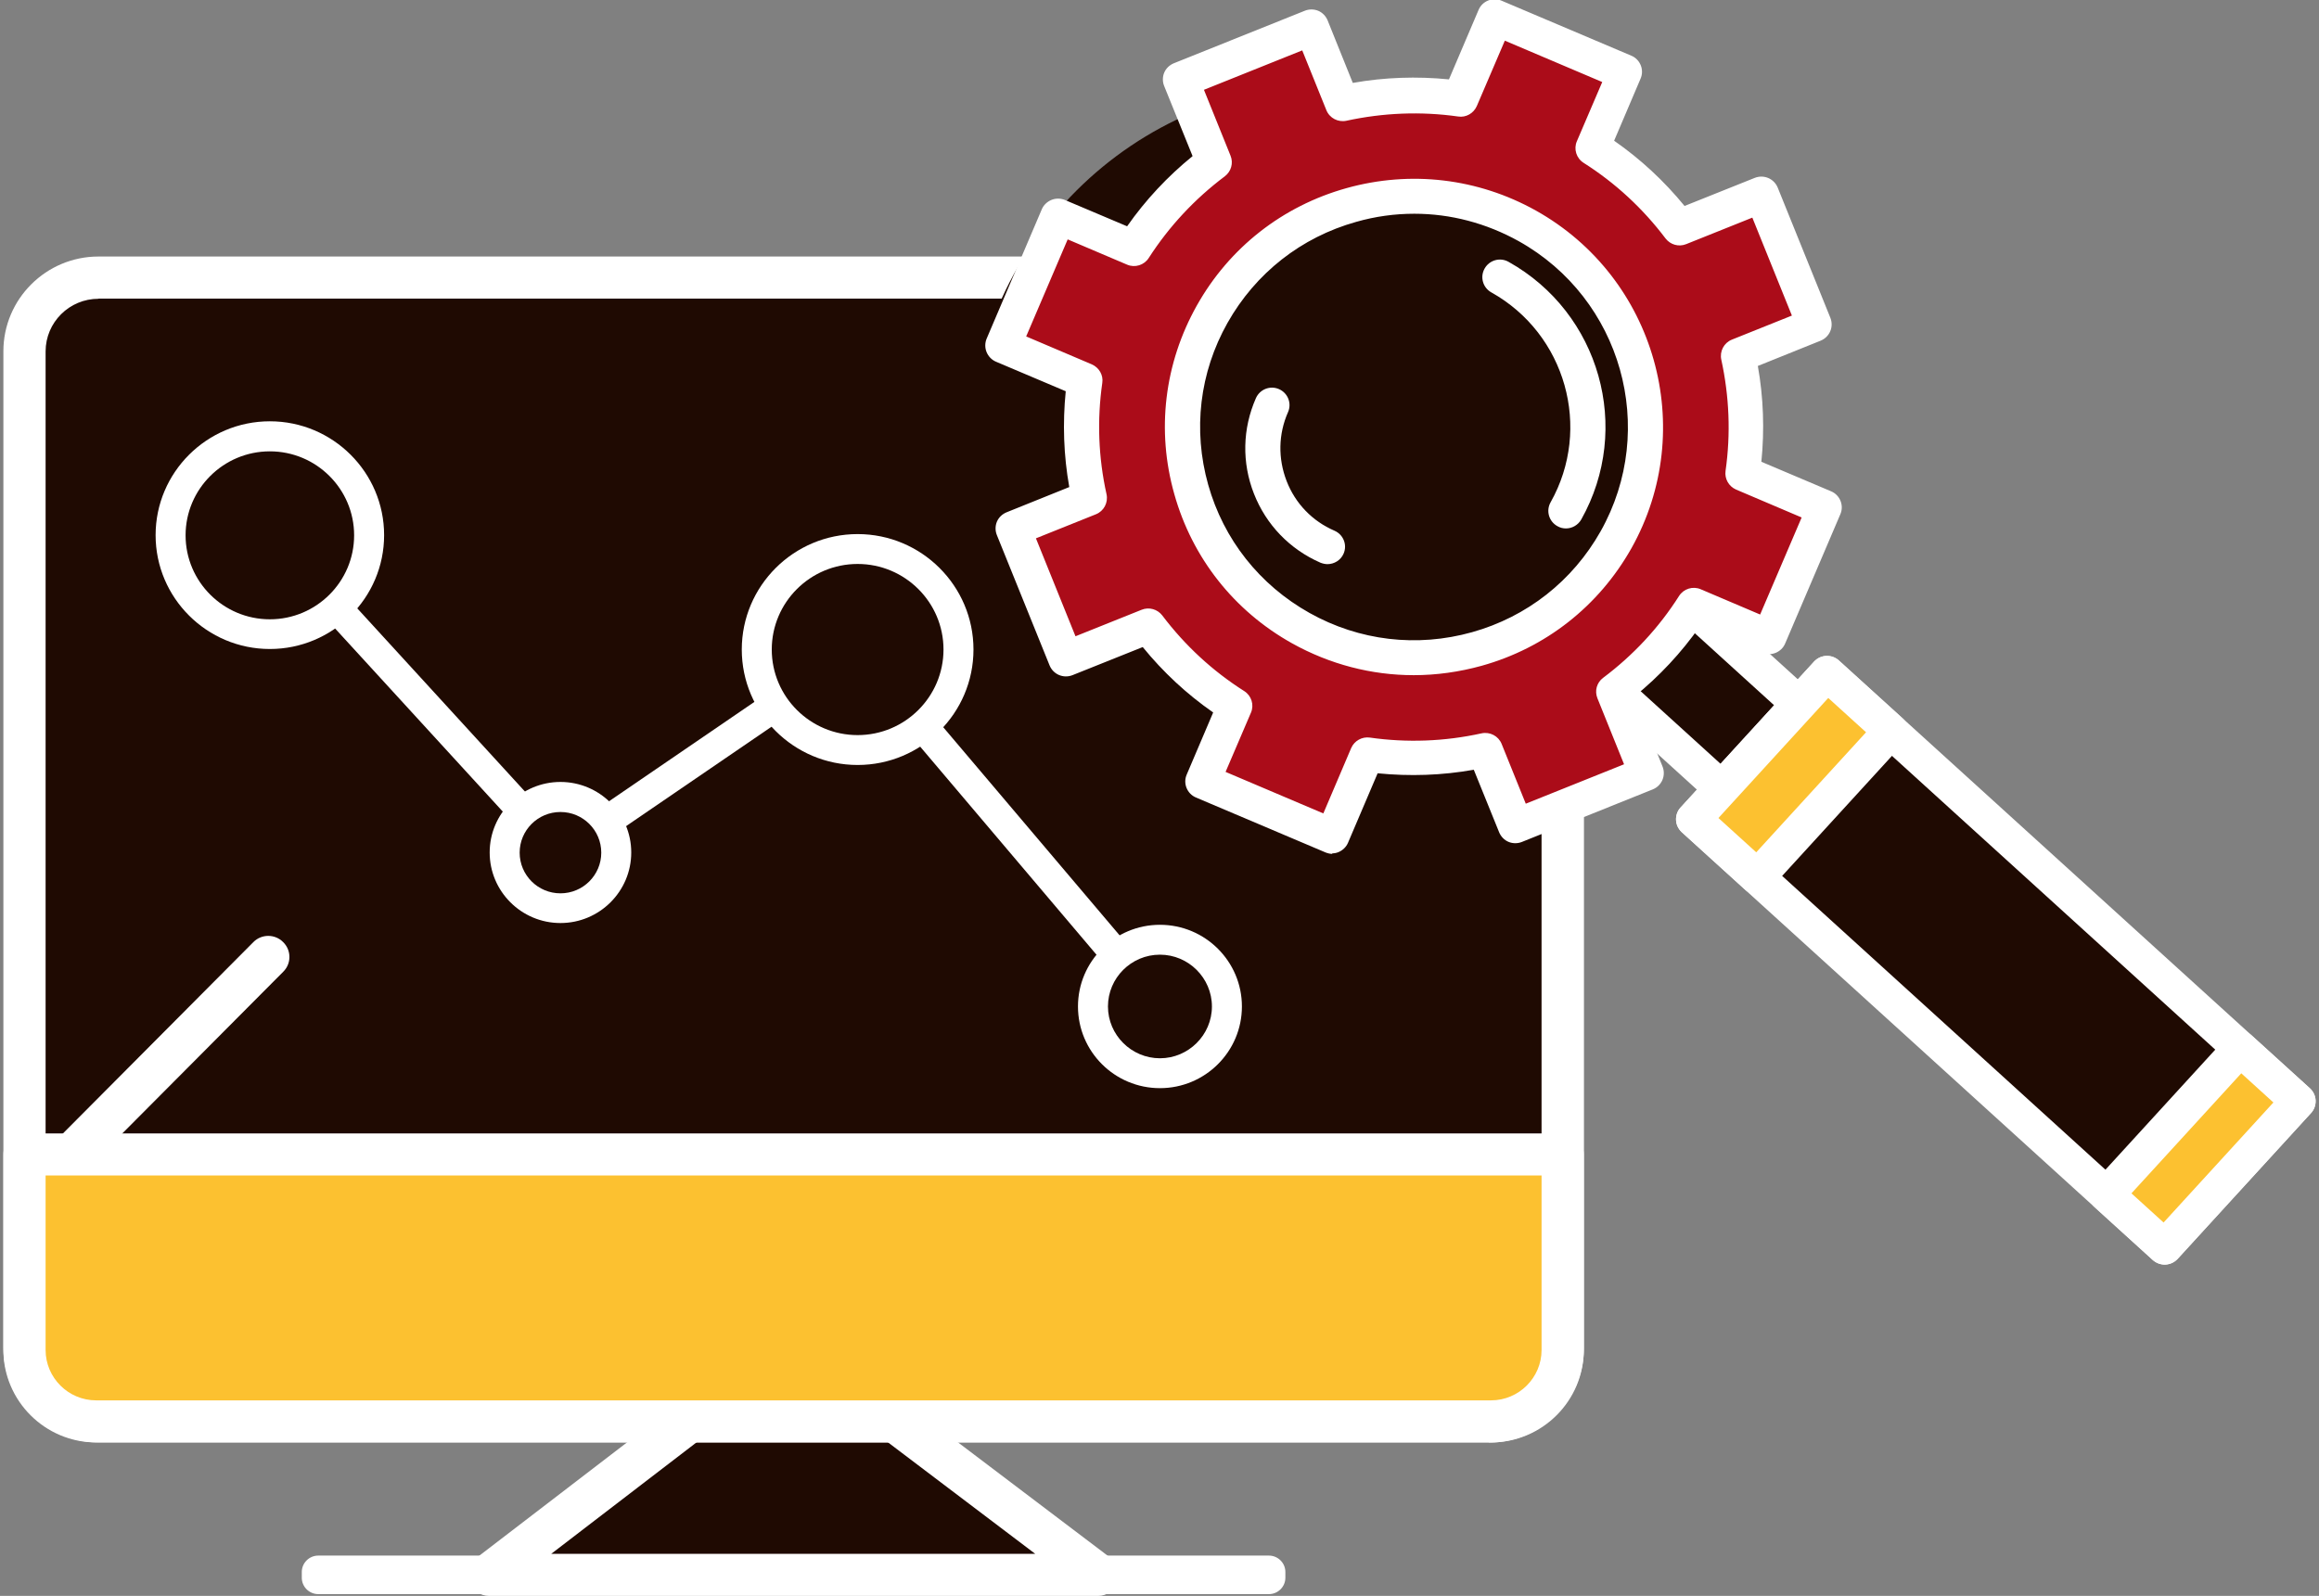 <svg width="292" height="201" viewBox="0 0 292 201" fill="none" xmlns="http://www.w3.org/2000/svg">
<rect x="0" y="0" width="292" height="201" fill="#808080" stroke="none"/>
<g clip-path="url(#clip0_20_414)">
<path d="M159.772 195.923H40.078C38.931 195.923 38 196.85 38 197.994V198.707C38 199.85 38.931 200.777 40.078 200.777H159.772C160.92 200.777 161.85 199.85 161.85 198.707V197.994C161.85 196.85 160.92 195.923 159.772 195.923Z" fill="white"/>
<path d="M99.679 169.137L61.591 198.35H138.259L99.679 169.137Z" fill="#1F0A02"/>
<path d="M138.259 201H61.591C60.451 201 59.446 200.288 59.066 199.196C58.709 198.128 59.066 196.925 59.96 196.235L98.049 167.021C99.009 166.287 100.327 166.287 101.288 167.021L139.868 196.235C140.784 196.925 141.141 198.105 140.784 199.196C140.426 200.265 139.399 201 138.259 201ZM69.409 195.701H130.351L99.679 172.477L69.409 195.701Z" fill="white"/>
<path d="M187.451 34.981H12.399C7.255 34.981 3.084 39.138 3.084 44.266V169.76C3.084 174.888 7.255 179.045 12.399 179.045H187.451C192.596 179.045 196.766 174.888 196.766 169.76V44.266C196.766 39.138 192.596 34.981 187.451 34.981Z" fill="#1F0A02"/>
<path d="M187.451 181.672H12.399C5.809 181.672 0.426 176.329 0.426 169.738V44.243C0.426 37.675 5.787 32.309 12.399 32.309H187.473C194.063 32.309 199.447 37.653 199.447 44.243V169.76C199.447 176.329 194.086 181.695 187.473 181.695L187.451 181.672ZM12.399 37.63C8.736 37.63 5.742 40.592 5.742 44.266V169.782C5.742 173.434 8.713 176.395 12.399 176.395H187.473C191.137 176.395 194.108 173.434 194.108 169.782V44.243C194.108 40.592 191.137 37.608 187.473 37.608H12.399V37.63Z" fill="white"/>
<path d="M3.084 145.4H196.766V170.027C196.766 174.993 192.723 179.023 187.741 179.023H12.109C7.127 179.023 3.084 174.993 3.084 170.027V145.4Z" fill="#FCC130"/>
<path d="M187.741 181.673H12.109C5.675 181.673 0.426 176.44 0.426 170.027V145.401C0.426 143.931 1.61 142.751 3.084 142.751H196.766C198.241 142.751 199.425 143.931 199.425 145.401V170.027C199.425 176.44 194.175 181.673 187.741 181.673ZM5.742 148.05V170.027C5.742 173.523 8.602 176.373 12.109 176.373H187.741C191.248 176.373 194.108 173.523 194.108 170.027V148.05H5.742Z" fill="white"/>
<path d="M141.231 53.15C140.56 53.15 139.868 52.883 139.354 52.371C138.304 51.346 138.304 49.654 139.354 48.63L154.5 33.4C155.528 32.353 157.226 32.353 158.253 33.4C159.303 34.424 159.303 36.116 158.253 37.14L143.107 52.371C142.593 52.883 141.901 53.15 141.208 53.15H141.231Z" fill="white"/>
<path d="M150.032 64.974C149.362 64.974 148.67 64.707 148.156 64.195C147.106 63.17 147.106 61.478 148.156 60.454L175.075 33.422C176.102 32.376 177.8 32.376 178.828 33.422C179.878 34.446 179.878 36.139 178.828 37.163L151.909 64.195C151.395 64.707 150.702 64.974 150.01 64.974H150.032Z" fill="white"/>
<path d="M9.495 147.583C8.825 147.583 8.133 147.315 7.619 146.803C6.569 145.779 6.569 144.087 7.619 143.063L31.902 118.658C32.929 117.612 34.627 117.612 35.655 118.658C36.705 119.683 36.705 121.375 35.655 122.399L11.372 146.803C10.858 147.315 10.165 147.583 9.473 147.583H9.495Z" fill="white"/>
<path d="M168.082 102.203C193.473 102.203 214.057 81.687 214.057 56.379C214.057 31.07 193.473 10.554 168.082 10.554C142.691 10.554 122.108 31.07 122.108 56.379C122.108 81.687 142.691 102.203 168.082 102.203Z" fill="#1F0A02"/>
<path d="M144.626 127.988L107.654 84.346L71.666 108.95C70.884 109.485 69.834 109.351 69.208 108.661L32.594 68.67L35.387 66.132L70.862 104.898L106.917 80.249C107.721 79.692 108.794 79.848 109.442 80.583L147.53 125.539L144.648 127.966L144.626 127.988Z" fill="white"/>
<path d="M146.056 135.18C150.72 135.18 154.5 131.412 154.5 126.763C154.5 122.115 150.72 118.347 146.056 118.347C141.392 118.347 137.612 122.115 137.612 126.763C137.612 131.412 141.392 135.18 146.056 135.18Z" fill="#1F0A02"/>
<path d="M146.056 137.05C140.359 137.05 135.735 132.441 135.735 126.763C135.735 121.085 140.359 116.476 146.056 116.476C151.752 116.476 156.377 121.085 156.377 126.763C156.377 132.441 151.752 137.05 146.056 137.05ZM146.056 120.239C142.437 120.239 139.51 123.178 139.51 126.763C139.51 130.348 142.459 133.287 146.056 133.287C149.653 133.287 152.601 130.348 152.601 126.763C152.601 123.178 149.653 120.239 146.056 120.239Z" fill="white"/>
<path d="M33.979 79.848C40.876 79.848 46.467 74.275 46.467 67.401C46.467 60.526 40.876 54.954 33.979 54.954C27.082 54.954 21.491 60.526 21.491 67.401C21.491 74.275 27.082 79.848 33.979 79.848Z" fill="#1F0A02"/>
<path d="M33.979 81.74C26.049 81.74 19.593 75.305 19.593 67.401C19.593 59.496 26.049 53.061 33.979 53.061C41.91 53.061 48.366 59.496 48.366 67.401C48.366 75.305 41.91 81.74 33.979 81.74ZM33.979 56.846C28.126 56.846 23.368 61.589 23.368 67.423C23.368 73.257 28.126 77.999 33.979 77.999C39.832 77.999 44.59 73.257 44.59 67.423C44.59 61.589 39.832 56.846 33.979 56.846Z" fill="white"/>
<path d="M70.571 114.383C74.445 114.383 77.586 111.253 77.586 107.392C77.586 103.53 74.445 100.4 70.571 100.4C66.697 100.4 63.557 103.53 63.557 107.392C63.557 111.253 66.697 114.383 70.571 114.383Z" fill="#1F0A02"/>
<path d="M70.571 116.254C65.656 116.254 61.658 112.268 61.658 107.369C61.658 102.471 65.656 98.485 70.571 98.485C75.486 98.485 79.484 102.471 79.484 107.369C79.484 112.268 75.486 116.254 70.571 116.254ZM70.571 102.27C67.734 102.27 65.433 104.564 65.433 107.391C65.433 110.219 67.734 112.513 70.571 112.513C73.408 112.513 75.709 110.219 75.709 107.391C75.709 104.564 73.408 102.27 70.571 102.27Z" fill="white"/>
<path d="M107.99 94.454C114.997 94.454 120.678 88.792 120.678 81.807C120.678 74.822 114.997 69.16 107.99 69.16C100.982 69.16 95.301 74.822 95.301 81.807C95.301 88.792 100.982 94.454 107.99 94.454Z" fill="#1F0A02"/>
<path d="M107.99 96.347C99.947 96.347 93.402 89.823 93.402 81.807C93.402 73.791 99.947 67.267 107.99 67.267C116.032 67.267 122.577 73.791 122.577 81.807C122.577 89.823 116.032 96.347 107.99 96.347ZM107.99 71.03C102.025 71.03 97.177 75.862 97.177 81.807C97.177 87.752 102.025 92.584 107.99 92.584C113.954 92.584 118.802 87.752 118.802 81.807C118.802 75.862 113.954 71.03 107.99 71.03Z" fill="white"/>
<path d="M209.681 73.397L199.958 84.026L223.464 105.39L233.187 94.762L209.681 73.397Z" fill="#1F0A02"/>
<path d="M223.484 107.592C222.948 107.592 222.412 107.392 221.987 107.013L198.464 85.637C198.04 85.236 197.772 84.702 197.749 84.101C197.727 83.522 197.928 82.943 198.33 82.52L208.048 71.876C208.874 70.986 210.259 70.919 211.175 71.743L234.698 93.119C235.123 93.52 235.391 94.054 235.413 94.655C235.436 95.234 235.235 95.813 234.833 96.236L225.115 106.879C224.668 107.347 224.087 107.592 223.484 107.592ZM203.088 83.878L223.328 102.27L230.074 94.9L209.835 76.508L203.088 83.878Z" fill="white"/>
<path d="M230.043 84.83L213.245 103.192L272.538 157.082L289.336 138.72L230.043 84.83Z" fill="#1F0A02"/>
<path d="M272.564 159.272C272.028 159.272 271.491 159.072 271.067 158.694L211.756 104.809C211.332 104.408 211.063 103.873 211.041 103.272C211.019 102.693 211.22 102.114 211.622 101.691L228.421 83.321C229.248 82.431 230.633 82.364 231.549 83.188L290.86 137.073C291.284 137.474 291.552 138.008 291.575 138.609C291.597 139.188 291.396 139.767 290.994 140.19L274.195 158.56C273.748 159.028 273.167 159.272 272.564 159.272ZM216.38 103.027L272.407 153.951L286.235 138.832L230.208 87.908L216.38 103.027Z" fill="white"/>
<path d="M230.061 84.811L213.263 103.173L221.285 110.465L238.083 92.103L230.061 84.811Z" fill="#FCC130"/>
<path d="M221.273 112.668C220.736 112.668 220.2 112.468 219.776 112.09L211.756 104.808C211.332 104.408 211.063 103.873 211.041 103.272C211.019 102.693 211.22 102.114 211.622 101.691L228.421 83.321C228.823 82.898 229.359 82.631 229.963 82.609C230.543 82.586 231.124 82.787 231.549 83.188L239.568 90.469C240.462 91.293 240.529 92.673 239.703 93.586L222.903 111.956C222.457 112.423 221.876 112.668 221.273 112.668ZM216.38 103.027L221.139 107.347L234.967 92.228L230.208 87.908L216.38 103.027Z" fill="white"/>
<path d="M282.068 132.095L265.27 150.457L272.566 157.088L289.364 138.726L282.068 132.095Z" fill="#FCC130"/>
<path d="M272.564 159.273C272.005 159.273 271.491 159.072 271.067 158.694L263.762 152.058C262.868 151.234 262.801 149.854 263.628 148.941L280.427 130.571C280.829 130.148 281.365 129.881 281.969 129.859C282.549 129.836 283.13 130.037 283.555 130.438L290.86 137.073C291.753 137.897 291.82 139.277 290.994 140.19L274.194 158.56C273.792 158.983 273.256 159.25 272.653 159.273C272.608 159.273 272.586 159.273 272.541 159.273H272.564ZM268.386 150.299L272.43 153.973L286.258 138.854L282.214 135.18L268.386 150.299Z" fill="white"/>
<path d="M219.485 59.63C220.178 54.664 219.977 49.632 218.905 44.823L228.51 40.971L221.876 24.56L211.488 28.724C208.561 24.85 204.898 21.398 200.586 18.66L204.63 9.174L188.3 2.249L183.921 12.514C178.939 11.824 173.891 12.024 169.065 13.093L165.201 3.518L148.714 10.131L152.914 20.485C149.005 23.402 145.564 27.054 142.794 31.351L133.278 27.299L126.33 43.598L136.629 47.962C135.914 52.928 136.137 57.96 137.187 62.77L127.581 66.622L134.216 83.032L144.604 78.868C147.53 82.765 151.194 86.194 155.505 88.955L151.44 98.441L167.77 105.365L172.148 95.1C177.13 95.813 182.179 95.59 187.004 94.544L190.869 104.118L207.333 97.505L203.155 87.151C207.042 84.234 210.505 80.583 213.253 76.285L222.769 80.338L229.717 64.061L219.418 59.697L219.485 59.63ZM203.468 67.98C195.582 81.963 177.822 86.951 163.793 79.091C149.764 71.253 144.76 53.529 152.646 39.545C160.509 25.562 178.292 20.574 192.321 28.434C206.35 36.295 211.354 53.996 203.49 67.98H203.468Z" fill="#AB0C19"/>
<path d="M167.792 107.547C167.502 107.547 167.211 107.481 166.921 107.369L150.591 100.444C149.474 99.977 148.938 98.663 149.429 97.55L152.758 89.734C149.429 87.418 146.458 84.657 143.889 81.496L135.043 85.036C133.903 85.481 132.63 84.947 132.161 83.811L125.526 67.401C125.303 66.866 125.303 66.243 125.526 65.709C125.749 65.174 126.196 64.751 126.732 64.528L134.64 61.344C133.926 57.359 133.792 53.306 134.194 49.276L125.414 45.557C124.878 45.335 124.454 44.889 124.23 44.355C124.007 43.821 124.007 43.197 124.23 42.663L131.178 26.364C131.401 25.829 131.848 25.406 132.384 25.183C132.92 24.961 133.546 24.961 134.082 25.183L141.923 28.501C144.246 25.183 147.016 22.222 150.166 19.661L146.592 10.844C146.369 10.309 146.369 9.686 146.592 9.152C146.815 8.617 147.262 8.194 147.798 7.971L164.285 1.358C164.821 1.136 165.446 1.136 165.983 1.358C166.519 1.581 166.943 2.026 167.167 2.561L170.339 10.443C174.337 9.73 178.403 9.597 182.447 9.998L186.177 1.247C186.646 0.134 187.942 -0.401 189.081 0.089L205.412 7.014C206.529 7.482 207.065 8.795 206.573 9.909L203.245 17.724C206.573 20.04 209.544 22.801 212.113 25.941L220.96 22.4C222.099 21.955 223.372 22.489 223.842 23.625L230.476 40.035C230.923 41.171 230.387 42.44 229.248 42.908L221.34 46.092C222.054 50.077 222.188 54.13 221.786 58.16L230.566 61.879C231.683 62.346 232.219 63.66 231.727 64.773L224.78 81.05C224.311 82.163 222.993 82.698 221.876 82.208L214.035 78.89C211.711 82.208 208.941 85.169 205.791 87.73L209.343 96.548C209.79 97.683 209.254 98.953 208.115 99.42L191.651 106.033C191.114 106.256 190.489 106.256 189.953 106.033C189.417 105.811 188.992 105.365 188.769 104.831L185.574 96.948C181.575 97.661 177.51 97.795 173.466 97.394L169.736 106.145C169.512 106.679 169.065 107.102 168.529 107.325C168.261 107.436 167.993 107.481 167.703 107.481L167.792 107.547ZM154.366 97.238L166.63 102.448L170.138 94.21C170.54 93.297 171.5 92.762 172.483 92.896C177.175 93.564 181.911 93.386 186.557 92.362C187.607 92.139 188.679 92.696 189.081 93.698L192.12 101.224L204.496 96.258L201.145 87.953C200.765 87.018 201.055 85.971 201.86 85.37C205.657 82.52 208.874 79.069 211.421 75.061C212.002 74.148 213.163 73.791 214.146 74.214L221.63 77.398L226.857 65.174L218.592 61.656C217.676 61.255 217.14 60.298 217.274 59.318C217.944 54.62 217.743 49.899 216.738 45.29C216.514 44.244 217.073 43.175 218.078 42.774L225.629 39.746L220.647 27.41L212.314 30.75C211.376 31.129 210.326 30.817 209.723 30.038C206.864 26.252 203.401 23.046 199.402 20.508C198.486 19.929 198.129 18.771 198.553 17.791L201.748 10.332L189.484 5.121L185.954 13.36C185.552 14.273 184.591 14.829 183.608 14.674C178.895 14.006 174.159 14.206 169.535 15.208C168.485 15.431 167.412 14.874 167.01 13.872L163.972 6.346L151.596 11.311L154.947 19.617C155.327 20.552 155.014 21.599 154.232 22.2C150.434 25.05 147.217 28.501 144.648 32.487C144.068 33.4 142.906 33.756 141.923 33.333L134.439 30.149L129.212 42.373L137.478 45.891C138.393 46.292 138.952 47.25 138.796 48.229C138.125 52.905 138.304 57.626 139.332 62.257C139.555 63.304 138.997 64.373 137.991 64.773L130.441 67.802L135.422 80.137L143.755 76.797C144.693 76.419 145.743 76.731 146.346 77.51C149.206 81.295 152.668 84.501 156.667 87.04C157.583 87.619 157.94 88.777 157.516 89.756L154.321 97.216L154.366 97.238ZM178.001 85.036C172.707 85.036 167.457 83.678 162.699 81.028C155.394 76.953 150.122 70.273 147.865 62.235C145.587 54.197 146.614 45.758 150.702 38.477C154.791 31.195 161.492 25.941 169.557 23.692C177.621 21.443 186.088 22.445 193.393 26.519C208.472 34.959 213.856 54.041 205.412 69.071C201.301 76.352 194.622 81.607 186.557 83.856C183.742 84.635 180.861 85.036 178.023 85.036H178.001ZM178.091 26.92C175.633 26.92 173.176 27.254 170.763 27.945C163.838 29.882 158.097 34.402 154.567 40.659C151.038 46.916 150.189 54.152 152.132 61.055C154.076 67.957 158.611 73.68 164.888 77.198C171.165 80.716 178.426 81.562 185.351 79.625C192.276 77.688 198.017 73.168 201.547 66.911C208.807 53.996 204.183 37.608 191.226 30.372C187.138 28.1 182.648 26.92 178.091 26.92Z" fill="white"/>
<path d="M197.168 66.555C196.811 66.555 196.431 66.466 196.096 66.265C195.024 65.664 194.644 64.328 195.247 63.259C200.497 53.929 197.146 42.061 187.786 36.829C186.713 36.227 186.334 34.892 186.937 33.823C187.54 32.754 188.88 32.375 189.953 32.977C201.457 39.412 205.546 53.952 199.112 65.419C198.71 66.132 197.95 66.555 197.191 66.555H197.168Z" fill="white"/>
<path d="M167.167 71.053C166.876 71.053 166.563 70.986 166.273 70.874C162.408 69.182 159.437 66.109 157.896 62.191C156.354 58.272 156.444 53.996 158.141 50.144C158.633 49.031 159.929 48.519 161.046 49.009C162.163 49.499 162.676 50.79 162.185 51.903C160.956 54.687 160.912 57.759 162.006 60.587C163.101 63.415 165.245 65.642 168.038 66.844C169.155 67.334 169.669 68.626 169.177 69.739C168.82 70.563 167.993 71.053 167.144 71.053H167.167Z" fill="white"/>
</g>
<defs>
<clipPath id="clip0_20_414">
<rect width="292" height="201" fill="white"/>
</clipPath>
</defs>
</svg>
